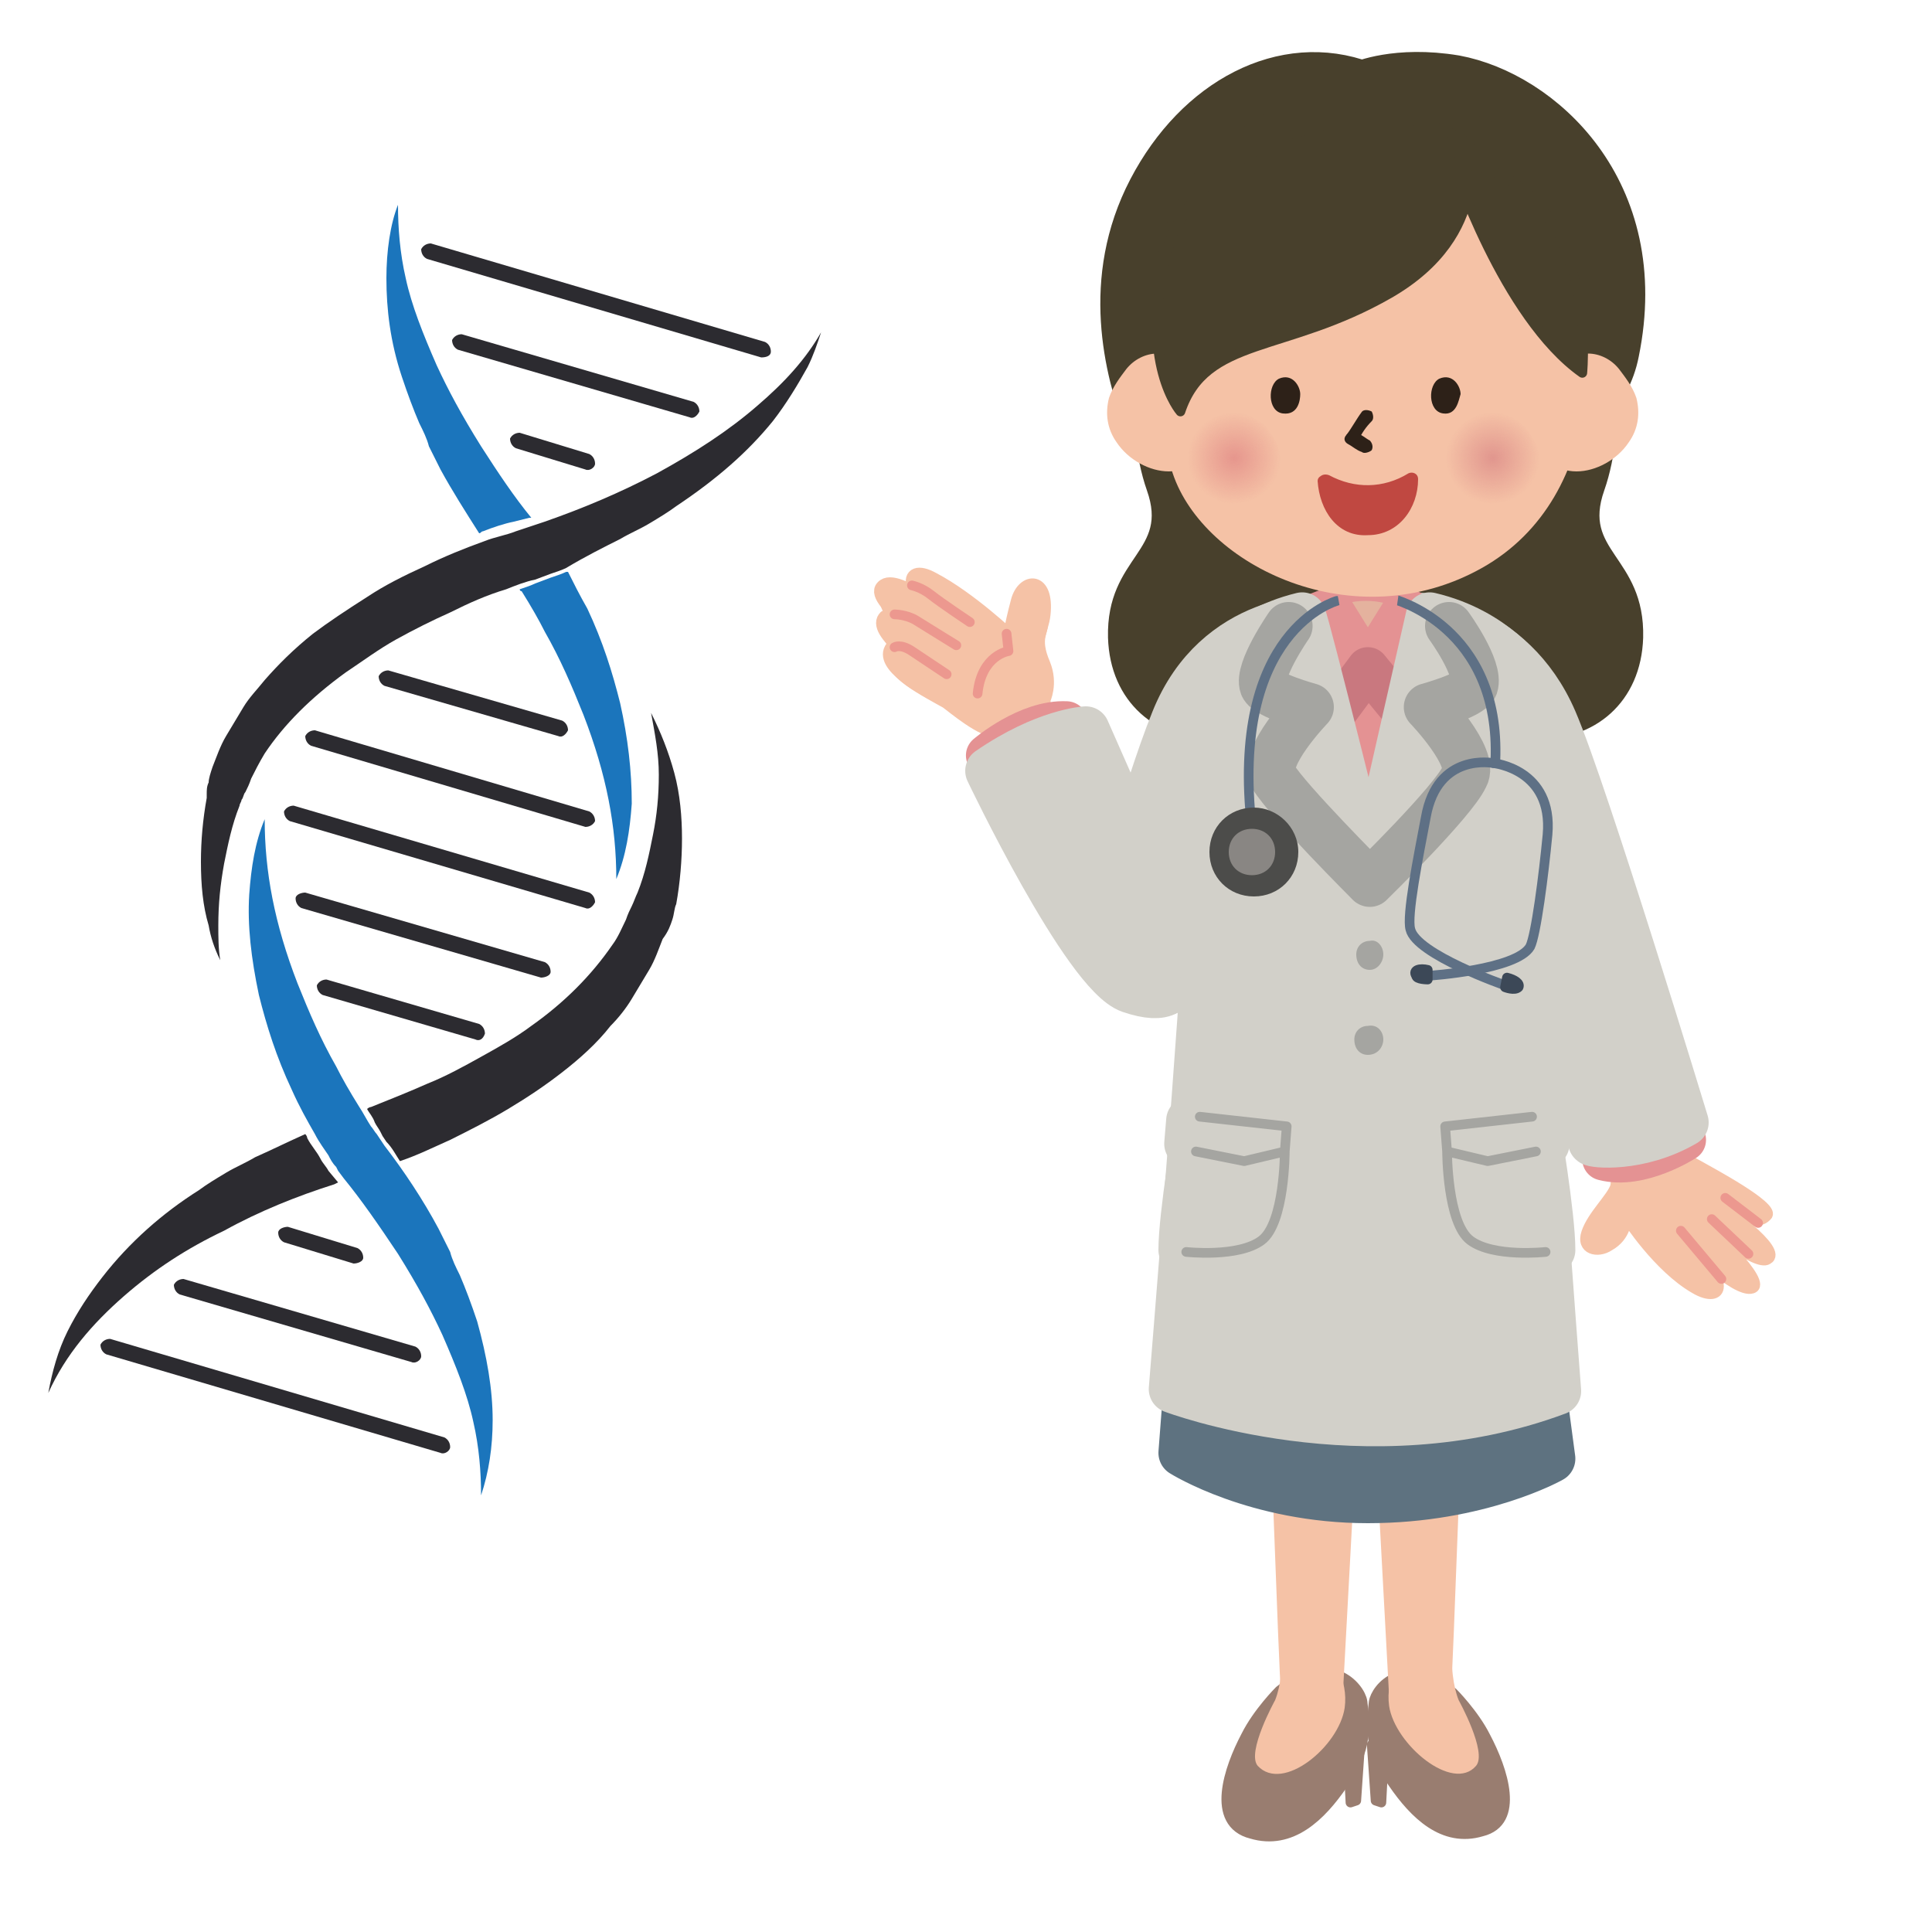 <?xml version="1.0" encoding="utf-8"?>
<!-- Generator: Adobe Illustrator 24.0.1, SVG Export Plug-In . SVG Version: 6.00 Build 0)  -->
<svg version="1.1" id="Layer_1" xmlns="http://www.w3.org/2000/svg" xmlns:xlink="http://www.w3.org/1999/xlink" x="0px" y="0px"
	 width="100px" height="100px" viewBox="0 0 100 100" style="enable-background:new 0 0 100 100;" xml:space="preserve">
<style type="text/css">
	.st0{fill:#48402C;}
	.st1{fill-opacity:0;stroke:#48402C;stroke-width:0.5;stroke-linecap:round;stroke-linejoin:round;}
	.st2{fill:#F5C2A6;stroke:#F5C2A6;stroke-width:0.75;stroke-miterlimit:10;}
	.st3{fill-opacity:0;stroke:#F5C2A6;stroke-width:0.5;stroke-linecap:round;stroke-linejoin:round;}
	.st4{fill:#D2D0C9;}
	.st5{fill-opacity:0;stroke:#D2D0C9;stroke-width:2.48;stroke-linecap:round;stroke-linejoin:round;}
	.st6{fill:#E49293;}
	.st7{fill-opacity:0;stroke:#E49293;stroke-width:2.207;stroke-linecap:round;stroke-linejoin:round;}
	.st8{fill-opacity:0;stroke:#EC988F;stroke-width:0.5;stroke-linecap:round;stroke-linejoin:round;}
	.st9{fill:#997D70;}
	.st10{fill-opacity:0;stroke:#997D70;stroke-width:0.75;stroke-linecap:round;stroke-linejoin:round;}
	.st11{fill:#F5C2A6;}
	.st12{fill-opacity:0;stroke:#997D70;stroke-width:0.5;stroke-linecap:round;stroke-linejoin:round;}
	.st13{fill:#E4B29E;}
	.st14{fill-opacity:0;stroke:#C9787F;stroke-width:2.207;stroke-linecap:round;stroke-linejoin:round;}
	.st15{fill:#5E7280;}
	.st16{fill-opacity:0;stroke:#5E7280;stroke-width:2.48;stroke-linecap:round;stroke-linejoin:round;}
	.st17{fill-opacity:0;stroke:#A5A5A1;stroke-width:2.48;stroke-linecap:round;stroke-linejoin:round;}
	.st18{fill-opacity:0;stroke:#A5A5A1;stroke-width:0.5;stroke-linecap:round;stroke-linejoin:round;}
	.st19{fill:#A5A5A1;}
	.st20{fill-opacity:0;stroke:#48402C;stroke-width:2.693;stroke-linecap:round;stroke-linejoin:round;}
	.st21{clip-path:url(#SVGID_2_);}
	.st22{fill-opacity:0;stroke:#5E7085;stroke-width:0.5;stroke-linecap:round;stroke-linejoin:round;}
	.st23{fill:#3C4857;}
	.st24{fill-opacity:0;stroke:#3C4857;stroke-width:0.5;stroke-linecap:round;stroke-linejoin:round;}
	.st25{clip-path:url(#SVGID_4_);}
	.st26{fill:#4C4C4A;}
	.st27{fill:#898683;}
	.st28{fill:#2D2118;}
	.st29{fill:url(#path5210_1_);}
	.st30{fill:url(#path5212_1_);}
	.st31{fill:#C04841;}
	.st32{fill:#1B75BC;}
	.st33{fill:#2C2B30;}
</style>
<path id="path5052" class="st0" d="M59,16.6c0,0-0.6,5.3,0.6,8.7c1.2,3.4-2.1,3.6-2,7.7c0.1,3.2,2.4,5.1,5.3,5c0,0-2.4,0.8,0.1,1.7
	c2.6,0.9,8.9,0.2,8.9,0.2l-0.3-23.1L59,16.6"/>
<path id="path5054" class="st1" d="M59,16.6c0,0-0.6,5.3,0.6,8.7c1.2,3.4-2.1,3.6-2,7.7c0.1,3.2,2.4,5.1,5.3,5c0,0-2.4,0.8,0.1,1.7
	c2.6,0.9,8.9,0.2,8.9,0.2l-0.3-23.1L59,16.6z"/>
<path id="path5056" class="st2" d="M54.3,37.6c0,0-0.3-0.6-0.3-1.4c0,0,0.4-0.8,0-1.8c-0.6-1.4-0.1-1.7,0-2.6c0.2-1.9-1-1.8-1.3-0.7
	c-0.4,1.5-0.4,1.9-0.4,1.9s-2.1-2-4-3c-1.6-0.9-1.5,0.9,1.3,2.4c0,0-3.2-2.8-3.9-2c-0.7,0.7,3.2,3.2,3.2,3.2s-2.7-2.2-3.1-1.6
	c-0.6,0.8,2.4,2.7,2.4,2.7s-1.7-2.1-2.1-1c-0.3,0.9,2,2.1,2.9,2.6c0.3,0.2,1.9,1.6,2.7,1.5c0.5-0.1,0.8,0.8,0.8,0.8L54.3,37.6"/>
<path id="path5058" class="st3" d="M54.3,37.7c0,0-0.3-0.6-0.3-1.3c0,0,0.4-0.7,0-1.7c-0.6-1.3-0.1-1.5,0-2.4c0.2-1.7-1-1.6-1.2-0.6
	c-0.4,1.3-0.4,1.8-0.4,1.8s-2.1-1.9-3.9-2.9c-1.6-0.8-1.5,0.8,1.3,2.3c0,0-3.2-2.6-3.9-1.9s3.2,3,3.2,3s-2.6-2-3.1-1.5
	c-0.6,0.8,2.4,2.5,2.4,2.5s-1.7-1.9-2.1-0.9c-0.3,0.9,2,1.9,2.9,2.4c0.3,0.2,1.9,1.5,2.6,1.3c0.5-0.1,0.8,0.8,0.8,0.8L54.3,37.7z"/>
<path id="path5060" class="st4" d="M61.5,50.1c1.4-3.3,4.3-11.7,4.3-11.7l2.6-6.4c0,0-5.4-0.2-7.6,5.3c-1.5,3.7-3.6,11.5-3.6,11.5
	C57,50.3,60.1,53.1,61.5,50.1"/>
<path id="path5062" class="st5" d="M61.5,50.1c1.4-3.3,4.3-11.7,4.3-11.7l2.6-6.4c0,0-5.4-0.2-7.6,5.3c-1.5,3.7-3.6,11.5-3.6,11.5
	C57,50.3,60.1,53.1,61.5,50.1z"/>
<path id="path5064" class="st6" d="M51.6,40.1l-0.5-1c0,0,2.1-1.8,4.1-1.7l0.5,0.8L51.6,40.1"/>
<path id="path5066" class="st7" d="M51.6,40.1l-0.5-1c0,0,2.1-1.8,4.1-1.7l0.5,0.8L51.6,40.1z"/>
<path id="path5068" class="st4" d="M60.3,47.1l-4.1-9.3c0,0-2.1,0.1-5,2.1c0,0,5,10.5,7.3,11.3c3.8,1.3,1.7-2.7,1.7-2.7L60.3,47.1"
	/>
<path id="path5070" class="st5" d="M60.3,47.1l-4.1-9.3c0,0-2.1,0.1-5,2.1c0,0,5,10.5,7.3,11.3c3.8,1.3,1.7-2.7,1.7-2.7L60.3,47.1z"
	/>
<path id="path5072" class="st8" d="M50.6,35.9c0.2-2,1.6-2.2,1.6-2.2l-0.1-0.9 M46.3,33.5c0,0,0.3-0.2,0.9,0.2
	c0.3,0.2,1.8,1.2,1.8,1.2 M46.3,31.8c0,0,0.6,0,1.1,0.3c0.8,0.5,2.1,1.3,2.1,1.3 M47.2,30.3c0,0,0.5,0.1,1,0.5s2,1.4,2,1.4"/>
<path id="path5074" class="st0" d="M83.4,16.6c0,0,0.6,5.3-0.6,8.7s2.1,3.6,2,7.7c-0.1,3.2-2.4,5.1-5.3,5c0,0,2.4,0.8-0.1,1.7
	c-2.6,0.9-8.9,0.2-8.9,0.2l0.3-23.1L83.4,16.6"/>
<path id="path5076" class="st1" d="M83.4,16.6c0,0,0.6,5.3-0.6,8.7s2.1,3.6,2,7.7c-0.1,3.2-2.4,5.1-5.3,5c0,0,2.4,0.8-0.1,1.7
	c-2.6,0.9-8.9,0.2-8.9,0.2l0.3-23.1L83.4,16.6z"/>
<path id="path5078" class="st9" d="M66.3,87.6c0,0-1.1,1.1-1.7,2.3c-0.9,1.7-1.8,4.4,0.2,4.9c2,0.6,3.5-0.9,4.6-2.5s1.2-2.5,1-4.2
	C70.3,87.4,68.8,85.6,66.3,87.6"/>
<path id="path5080" class="st10" d="M66.3,87.6c0,0-1.1,1.1-1.7,2.3c-0.9,1.7-1.8,4.4,0.2,4.9c2,0.6,3.5-0.9,4.6-2.5s1.2-2.5,1-4.2
	C70.3,87.4,68.8,85.6,66.3,87.6z"/>
<path id="path5082" class="st11" d="M65.6,69.6c0,0,0.6,17.1,0.7,18c0,0.3,2.6,2,3.2,0.2l1-18.5L65.6,69.6"/>
<path id="path5084" class="st11" d="M69.6,88.4c-0.3,2-3.2,4.4-4.5,3C64.5,90.7,66,88,66,88c0.6-1.5,0.3-4,0.3-4.5
	S70,85.5,69.6,88.4"/>
<path id="path5086" class="st9" d="M75.2,87.6c0,0,1.1,1.1,1.7,2.3c0.9,1.7,1.8,4.4-0.2,4.9c-2,0.6-3.5-0.9-4.6-2.5s-1.2-2.5-1-4.2
	C71.2,87.4,72.6,85.6,75.2,87.6"/>
<path id="path5088" class="st12" d="M75.2,87.6c0,0,1.1,1.1,1.7,2.3c0.9,1.7,1.8,4.4-0.2,4.9c-2,0.6-3.5-0.9-4.6-2.5s-1.2-2.5-1-4.2
	C71.2,87.4,72.6,85.6,75.2,87.6z"/>
<path id="path5090" class="st11" d="M75.8,69.6c0,0-0.6,17.1-0.7,18c0,0.3-2.6,2-3.2,0.2l-1-18.5L75.8,69.6"/>
<path id="path5092" class="st13" d="M69.2,30.4l0.2,1.3c0,0,1.5,1.3,2.8,0l0.2-1.4L69.2,30.4"/>
<path id="path5094" class="st11" d="M83.5,59.5c0,0,0.2,1.3,0.1,1.9c-0.2,0.6-1.2,1.5-1.5,2.4s0.6,1.1,1.2,0.7
	c0.9-0.5,0.9-1.4,0.9-1.4s1.6,2.5,3.5,3.6c1.5,0.9,2.1-0.4-0.6-2.5c0,0,2.7,2.8,3.6,2.5s-2.4-3.3-2.4-3.3s2.6,2.2,3.2,1.8
	c0.9-0.5-2.5-2.8-2.5-2.8s1.8,1.4,2.5,0.5c0.3-0.5-2.9-2.2-3.6-2.6c-0.8-0.4-1.9-1.4-1.9-1.4L83.5,59.5"/>
<path id="path5096" class="st3" d="M83.5,59.5c0,0,0.2,1.3,0.1,1.9c-0.2,0.6-1.2,1.5-1.5,2.4s0.6,1.1,1.2,0.7
	c0.9-0.5,0.9-1.4,0.9-1.4s1.6,2.5,3.5,3.6c1.5,0.9,2.1-0.4-0.6-2.5c0,0,2.7,2.8,3.6,2.5s-2.4-3.3-2.4-3.3s2.6,2.2,3.2,1.8
	c0.9-0.5-2.5-2.8-2.5-2.8s1.8,1.4,2.5,0.5c0.3-0.5-2.9-2.2-3.6-2.6c-0.8-0.4-1.9-1.4-1.9-1.4L83.5,59.5z"/>
<path id="path5098" class="st8" d="M87,63.7l2.1,2.5 M90.5,64.9l-1.9-1.8 M91,63.3L89.3,62"/>
<path id="path5100" class="st6" d="M87,58.3l0.2,0.7c0,0-2.3,1.5-4.2,1l-0.3-1L87,58.3"/>
<path id="path5102" class="st7" d="M87,58.3l0.2,0.7c0,0-2.3,1.5-4.2,1l-0.3-1L87,58.3z"/>
<path id="path5104" class="st4" d="M87.2,58.1c0,0-5.2-17.1-6.8-20.8c-2.2-5.1-7.1-5.4-7.1-5.4l2.1,6.5l7,20.7
	C82.4,59.2,84.8,59.5,87.2,58.1"/>
<path id="path5106" class="st5" d="M87.2,58.1c0,0-5.2-17.1-6.8-20.8c-2.2-5.1-7.1-5.4-7.1-5.4l2.1,6.5l7,20.7
	C82.4,59.2,84.8,59.5,87.2,58.1z"/>
<path id="path5108" class="st6" d="M63.7,55.2c0,0,1.2-14.8,2.4-18.9c1-3.5,3.1-4.8,4.8-4.7c2.2,0.1,4.1,2.1,4.7,5
	c0.8,3.4,2.1,18.3,2.1,18.3s-3.6,0.3-6.8,0.2C67.7,55,63.7,55.2,63.7,55.2"/>
<path id="path5110" class="st7" d="M63.7,55.2c0,0,1.2-14.8,2.4-18.9c1-3.5,3.1-4.8,4.8-4.7c2.2,0.1,4.1,2.1,4.7,5
	c0.8,3.4,2.1,18.3,2.1,18.3s-3.6,0.3-6.8,0.2C67.7,55,63.7,55.2,63.7,55.2z"/>
<path id="path5112" class="st13" d="M73.4,32.9c0,1-1.2,1.8-2.7,1.8S68,33.9,68,32.9s1.2-1.8,2.7-1.8C72.2,31.1,73.4,31.9,73.4,32.9
	"/>
<path id="path5114" class="st6" d="M72.7,31.5l-1.8,2.9l2.9,2l0.1-4.3L72.7,31.5"/>
<path id="path5116" class="st7" d="M72.7,31.5l-1.8,2.9l2.9,2l0.1-4.3L72.7,31.5z"/>
<path id="path5118" class="st6" d="M68.9,31.5l1.8,2.9l-2.9,2L67.6,32L68.9,31.5"/>
<path id="path5120" class="st7" d="M68.9,31.5l1.8,2.9l-2.9,2L67.6,32L68.9,31.5z"/>
<path id="path5122" class="st14" d="M73.1,37.4l-2.3-2.8l-2,2.7"/>
<path id="path5124" class="st15" d="M79.7,71l0.6,4.5c0,0-3.7,2.1-9.5,2.1s-9.6-2.4-9.6-2.4l0.3-3.9L79.7,71"/>
<path id="path5126" class="st16" d="M79.7,71l0.6,4.5c0,0-3.7,2.1-9.5,2.1s-9.6-2.4-9.6-2.4l0.3-3.9L79.7,71z"/>
<path id="path5128" class="st4" d="M80.6,72c0,0-1.6-20.9-1.7-24.6c-0.1-3.7,0-12.4,0-12.4s-1.5-2.3-4.9-3.1c0,0-3.1,13.6-3.1,13.7
	c0,0-3.3-13.3-3.5-13.7c-3.3,0.8-4.9,3.1-4.9,3.1s0.1,8.7,0,12.4c-0.1,3.7-1.8,24.5-1.8,24.5S70.7,75.7,80.6,72"/>
<path id="path5130" class="st5" d="M80.6,72c0,0-1.6-20.9-1.7-24.6c-0.1-3.7,0-12.4,0-12.4s-1.5-2.3-4.9-3.1c0,0-3.1,13.6-3.1,13.7
	c0,0-3.3-13.3-3.5-13.7c-3.3,0.8-4.9,3.1-4.9,3.1s0.1,8.7,0,12.4c-0.1,3.7-1.8,24.5-1.8,24.5S70.7,75.7,80.6,72z"/>
<path id="path5132" class="st11" d="M71.9,88.3c0.3,2,3.3,4.5,4.5,3.1c0.6-0.7-0.9-3.4-0.9-3.4c-0.6-1.5-0.3-4-0.3-4.5
	C75.1,83,71.5,85.4,71.9,88.3"/>
<path id="path5134" class="st9" d="M71,90.3l0.2,2.9l0.3,0.1l0.1-1.9L71,90.3"/>
<path id="path5136" class="st12" d="M71,90.3l0.2,2.9l0.3,0.1l0.1-1.9L71,90.3z"/>
<path id="path5138" class="st9" d="M70.4,90.3l-0.2,2.9l-0.3,0.1l-0.1-1.9L70.4,90.3"/>
<path id="path5140" class="st12" d="M70.4,90.3l-0.2,2.9l-0.3,0.1l-0.1-1.9L70.4,90.3z"/>
<path id="path5142" class="st17" d="M66.7,32.4c0,0-1.6,2.3-1.3,3.1c0.2,0.5,2.4,1.1,2.4,1.1s-2.5,2.6-1.9,3.6c0.7,1.2,5,5.5,5,5.5
	s4.3-4.2,4.9-5.5c0.6-1-1.9-3.6-1.9-3.6s2.2-0.6,2.4-1.1c0.3-0.9-1.3-3.1-1.3-3.1"/>
<path id="path5144" class="st4" d="M75.1,58.4l4.4-0.2c0,0,0.8,4.7,0.8,6.5c0,0-3.8,0.7-4.6-0.6C74.9,62.7,75.1,58.4,75.1,58.4"/>
<path id="path5146" class="st5" d="M75.1,58.4l4.4-0.2c0,0,0.8,4.7,0.8,6.5c0,0-3.8,0.7-4.6-0.6C74.9,62.7,75.1,58.4,75.1,58.4z"/>
<path id="path5148" class="st4" d="M74.9,58.3l0.1,1.3l2,0.6l3-1L79.8,58L74.9,58.3"/>
<path id="path5150" class="st5" d="M74.9,58.3l0.1,1.3l2,0.6l3-1L79.8,58L74.9,58.3z"/>
<path id="path5152" class="st18" d="M74.9,59.6c0,0,0,3.7,1.2,4.6c1.2,0.9,3.9,0.6,3.9,0.6 M79.5,59.6L77,60.1l-2.1-0.5l-0.1-1.3
	l4.5-0.5"/>
<path id="path5154" class="st4" d="M66.4,58.4L62,58.2c0,0-0.8,4.7-0.8,6.5c0,0,3.8,0.7,4.6-0.6C66.5,62.7,66.4,58.4,66.4,58.4"/>
<path id="path5156" class="st5" d="M66.4,58.4L62,58.2c0,0-0.8,4.7-0.8,6.5c0,0,3.8,0.7,4.6-0.6C66.5,62.7,66.4,58.4,66.4,58.4z"/>
<path id="path5158" class="st4" d="M66.6,58.3l-0.1,1.3l-2,0.6l-3-1l0.1-1.2L66.6,58.3"/>
<path id="path5160" class="st5" d="M66.6,58.3l-0.1,1.3l-2,0.6l-3-1l0.1-1.2L66.6,58.3z"/>
<path id="path5162" class="st18" d="M66.5,59.6c0,0,0,3.7-1.2,4.6c-1.2,0.9-3.9,0.6-3.9,0.6 M61.9,59.6l2.5,0.5l2.1-0.5l0.1-1.3
	l-4.5-0.5"/>
<path id="path5164" class="st19" d="M71.6,49.4c0,0.4-0.3,0.8-0.7,0.8c-0.4,0-0.7-0.3-0.7-0.8c0-0.4,0.3-0.7,0.7-0.7
	C71.3,48.6,71.6,49,71.6,49.4"/>
<path id="path5166" class="st19" d="M71.6,53.8c0,0.4-0.3,0.8-0.8,0.8c-0.4,0-0.7-0.3-0.7-0.8c0-0.4,0.3-0.7,0.7-0.7
	C71.3,53,71.6,53.4,71.6,53.8"/>
<path id="path5168" class="st0" d="M70.5,4.5c-4-1.5-8.4,0.8-10.8,5.4c-2.4,4.6-1.2,9.2-0.2,11.9c1,2.8,22.3,5.1,24-3.6
	c1.7-8.3-3.9-13.2-8.2-14C72.3,3.7,70.5,4.5,70.5,4.5"/>
<path id="path5170" class="st20" d="M70.5,4.5c-4-1.5-8.4,0.8-10.8,5.4c-2.4,4.6-1.2,9.2-0.2,11.9c1,2.8,22.3,5.1,24-3.6
	c1.7-8.3-3.9-13.2-8.2-14C72.3,3.7,70.5,4.5,70.5,4.5z"/>
<path id="path5172" class="st11" d="M62.1,19.6c-0.6-0.8-1.4-1.3-2.2-1.3c-0.6,0-1.2,0.3-1.6,0.8c-0.3,0.4-0.7,0.9-0.9,1.5
	c-0.2,0.8-0.1,1.6,0.4,2.3c0.6,0.9,1.7,1.5,2.7,1.5c1.1,0,1.9-0.7,2.2-1.9C63,21.6,62.7,20.5,62.1,19.6"/>
<path id="path5174" class="st11" d="M80,19.6c0.6-0.8,1.4-1.3,2.2-1.3c0.6,0,1.2,0.3,1.6,0.8c0.3,0.4,0.7,0.9,0.9,1.5
	c0.2,0.8,0.1,1.6-0.4,2.3c-0.6,0.9-1.7,1.5-2.7,1.5c-1.1,0-1.9-0.7-2.2-1.9C79.2,21.6,79.4,20.5,80,19.6"/>
<g>
	<g>
		<g>
			<defs>
				<polygon id="SVGID_1_" points="72.4,30.7 72.3,31.4 72.4,51.8 80.2,52.2 81.2,33.4 				"/>
			</defs>
			<clipPath id="SVGID_2_">
				<use xlink:href="#SVGID_1_"  style="overflow:visible;"/>
			</clipPath>
			<g id="g5190" class="st21">
				<path id="path5176" class="st22" d="M72.1,31c0,0,5.6,1.4,5.3,8.4"/>
				<path id="path5178" class="st22" d="M77.3,39.5c0,0,3.1,0.3,2.8,3.7c-0.2,2.1-0.6,5.2-0.9,5.8c-0.7,1.2-5.2,1.5-5.2,1.5"/>
				<path id="path5180" class="st23" d="M73.9,50.2v0.5c0,0-0.6,0-0.6-0.2C73.1,50.2,73.5,50.1,73.9,50.2"/>
				<path id="path5182" class="st24" d="M73.9,50.2v0.5c0,0-0.6,0-0.6-0.2C73.1,50.2,73.5,50.1,73.9,50.2z"/>
				<path id="path5184" class="st22" d="M77.3,39.5c0,0-2.9-0.6-3.5,2.8c-0.4,2.1-1,5.1-0.8,5.8c0.3,1.3,4.9,2.9,4.9,2.9"/>
				<path id="path5186" class="st23" d="M78,50.6l-0.1,0.5c0,0,0.5,0.2,0.7,0C78.7,50.9,78.4,50.7,78,50.6"/>
				<path id="path5188" class="st24" d="M78,50.6l-0.1,0.5c0,0,0.5,0.2,0.7,0C78.7,50.9,78.4,50.7,78,50.6z"/>
			</g>
		</g>
	</g>
</g>
<g>
	<g>
		<g>
			<defs>
				<polygon id="SVGID_3_" points="69.2,30.6 69.4,31.7 68.2,45.9 64.4,47.4 61.8,45.2 64.9,31.1 				"/>
			</defs>
			<clipPath id="SVGID_4_">
				<use xlink:href="#SVGID_3_"  style="overflow:visible;"/>
			</clipPath>
			<g id="g5198" class="st25">
				<path id="path5192" class="st22" d="M69.2,31.1c0,0-5.6,1.5-4.4,11.8"/>
				<path id="path5194" class="st26" d="M67.2,44.1c0,1.3-1,2.3-2.3,2.3c-1.3,0-2.3-1-2.3-2.3s1-2.3,2.3-2.3
					C66.1,41.8,67.2,42.8,67.2,44.1"/>
				<path id="path5196" class="st27" d="M66,44.1c0,0.7-0.5,1.2-1.2,1.2s-1.2-0.5-1.2-1.2s0.5-1.2,1.2-1.2
					C65.5,42.9,66,43.4,66,44.1"/>
			</g>
		</g>
	</g>
</g>
<path id="path5200" class="st11" d="M68.7,7.7c2.6-0.7,8.8,0.2,11.6,4.4c2.8,4.2,3,13.6-3.6,17.3s-14.4-0.1-16-4.9
	C59,19.7,59.6,10.1,68.7,7.7"/>
<path id="path5202" class="st28" d="M74.7,21.4c-0.8-0.1-0.8-1.5-0.2-1.8c0.7-0.3,1.1,0.4,1.1,0.8C75.5,20.7,75.4,21.5,74.7,21.4"/>
<path id="path5204" class="st28" d="M66.4,21.4c-0.8-0.1-0.8-1.5-0.2-1.8c0.7-0.3,1.1,0.4,1.1,0.8C67.3,20.7,67.2,21.5,66.4,21.4"/>
<path id="path5206" class="st28" d="M70.5,21.3c-0.3,0.4-0.5,0.8-0.8,1.2c-0.2,0.4,0.4,0.7,0.6,0.3c0.2-0.4,0.4-0.7,0.7-1
	c0.1-0.1,0.1-0.3,0-0.5C70.8,21.2,70.6,21.2,70.5,21.3"/>
<path id="path5208" class="st28" d="M69.8,23c0.2,0.1,0.4,0.3,0.7,0.4c0.1,0.1,0.4,0,0.5-0.1c0.1-0.2,0-0.4-0.1-0.5
	c-0.2-0.1-0.4-0.3-0.7-0.4c-0.2-0.1-0.4,0-0.5,0.1C69.5,22.7,69.6,22.9,69.8,23"/>
<radialGradient id="path5210_1_" cx="249.673" cy="-697.477" r="2.419" gradientTransform="matrix(1 0 0 -0.98 -172.409 -659.82)" gradientUnits="userSpaceOnUse">
	<stop  offset="0" style="stop-color:#E1968E"/>
	<stop  offset="1" style="stop-color:#E1968E;stop-opacity:0"/>
</radialGradient>
<path id="path5210" class="st29" d="M74.9,24.4c1.3,3.2,5.7,1.3,4.6-1.4c-0.2-0.4-0.5-0.9-0.8-1.1c-1.5-1.2-3.3-0.2-3.8,1.2
	C74.8,23.5,74.8,24,74.9,24.4"/>
<radialGradient id="path5212_1_" cx="236.297" cy="-697.48" r="2.419" gradientTransform="matrix(1 0 0 -0.98 -172.409 -659.823)" gradientUnits="userSpaceOnUse">
	<stop  offset="0" style="stop-color:#E6968D"/>
	<stop  offset="1" style="stop-color:#E6968D;stop-opacity:0"/>
</radialGradient>
<path id="path5212" class="st30" d="M61.5,24.4c1.3,3.2,5.7,1.3,4.6-1.4c-0.2-0.4-0.5-0.9-0.8-1.1c-1.5-1.2-3.3-0.2-3.8,1.2
	C61.5,23.5,61.4,24,61.5,24.4"/>
<path id="path5214" class="st0" d="M76,7.4c0,0,1.3,4.7-4.1,7.8s-9.5,2.2-10.8,6.1c0,0-2.2-2.5-0.7-8.3C62,7.3,71.5,4.2,76,7.4"/>
<path id="path5216" class="st1" d="M76,7.4c0,0,1.3,4.7-4.1,7.8s-9.5,2.2-10.8,6.1c0,0-2.2-2.5-0.7-8.3C62,7.3,71.5,4.2,76,7.4z"/>
<path id="path5218" class="st0" d="M75.2,8.4c0,0,2.6,8,6.7,10.9C81.9,19.3,82.9,9.2,75.2,8.4"/>
<path id="path5220" class="st1" d="M75.2,8.4c0,0,2.6,8,6.7,10.9C81.9,19.3,82.9,9.2,75.2,8.4z"/>
<path id="path5222" class="st31" d="M68.5,24.9c1.2,0.6,2.9,1,4.5-0.1c0,0,0.1,2.5-2.3,2.6C68.6,27.5,68.5,24.9,68.5,24.9"/>
<path id="path5224" class="st31" d="M68.4,25.2c1.6,0.8,3.3,0.9,4.8-0.1c-0.2-0.1-0.3-0.2-0.5-0.3c0,1.2-0.7,2.1-1.9,2.2
	c-1.2,0.1-1.8-1.1-1.9-2.1c0-0.4-0.7-0.4-0.7,0c0.1,1.5,1,2.9,2.6,2.8c1.6,0,2.6-1.4,2.6-2.9c0-0.3-0.3-0.4-0.5-0.3
	c-1.3,0.8-2.8,0.8-4.1,0.1C68.3,24.4,68,25,68.4,25.2"/>
<g>
	<g>
		<path class="st32" d="M32.1,36.4c-0.4-1.6-0.9-3.2-1.7-4.9c-0.4-0.7-0.7-1.3-1-1.9h-0.1c-0.2,0.1-0.5,0.2-0.8,0.3l-0.8,0.3
			c-0.2,0.1-0.5,0.2-0.8,0.3c0,0,0,0.1,0.1,0.1c0.5,0.8,0.9,1.5,1.2,2.1c0.8,1.4,1.4,2.8,2,4.3c1.2,3.1,1.7,5.8,1.7,8.5
			c0.5-1.2,0.7-2.5,0.8-3.9C32.7,39.9,32.5,38.2,32.1,36.4z"/>
		<path class="st32" d="M20.8,19.5c0.3,0.9,0.6,1.7,0.9,2.4c0.2,0.4,0.4,0.8,0.5,1.2c0.2,0.4,0.4,0.8,0.6,1.2c0.6,1.1,1.3,2.2,2,3.3
			c0.1,0,0.1-0.1,0.2-0.1c0.5-0.2,1.1-0.4,1.6-0.5l0.8-0.2h0.1c-0.9-1.1-1.7-2.3-2.6-3.7c-1-1.6-1.7-2.9-2.3-4.2
			c-0.7-1.6-1.3-3.1-1.6-4.5c-0.3-1.3-0.4-2.6-0.4-3.8c-0.4,1-0.6,2.4-0.6,3.8C20,16,20.2,17.7,20.8,19.5z"/>
	</g>
	<path class="st33" d="M32.1,27.9c0.5-0.3,1-0.5,1.5-0.8s1-0.6,1.4-0.9c2.1-1.4,3.7-2.8,5-4.4c0.7-0.9,1.3-1.9,1.8-2.8
		c0.3-0.6,0.5-1.2,0.7-1.8c-0.8,1.4-1.9,2.6-3.3,3.8c-1.5,1.3-3.2,2.4-5.2,3.5c-1.9,1-3.8,1.8-5.8,2.5l-0.9,0.3l-0.6,0.2
		c-0.5,0.2-1.1,0.3-1.6,0.5C24,28.4,23,28.8,22,29.3c-1.1,0.5-2.1,1-3,1.6c-1.1,0.7-2,1.3-2.8,1.9c-1,0.8-1.8,1.6-2.5,2.4
		c-0.4,0.5-0.8,0.9-1.1,1.4s-0.6,1-0.9,1.5c-0.3,0.5-0.5,1.1-0.7,1.6c-0.1,0.3-0.2,0.6-0.2,0.8c-0.1,0.2-0.1,0.4-0.1,0.6v0.2
		c-0.2,1.1-0.3,2.2-0.3,3.3c0,1.2,0.1,2.3,0.4,3.3c0.1,0.6,0.3,1.2,0.6,1.8c-0.1-0.6-0.1-1.2-0.1-1.8c0-1.1,0.1-2.1,0.3-3.2
		c0.2-1,0.4-2,0.8-3c0-0.1,0.1-0.2,0.1-0.3c0.1-0.1,0.1-0.3,0.2-0.4c0.1-0.2,0.2-0.4,0.3-0.7c0.2-0.4,0.4-0.8,0.7-1.3
		c1-1.5,2.4-2.9,4.2-4.2c0.9-0.6,1.7-1.2,2.6-1.7s1.9-1,2.8-1.4c1-0.5,1.9-0.9,2.9-1.2c0.5-0.2,1-0.4,1.5-0.5l0.8-0.3
		c0.3-0.1,0.6-0.2,0.8-0.3C30.3,28.8,31.3,28.3,32.1,27.9z"/>
	<g>
		<path class="st33" d="M34.8,47.6c0.1-0.3,0.1-0.6,0.2-0.8c0.2-1.1,0.3-2.3,0.3-3.4c0-1.1-0.1-2.3-0.4-3.4
			c-0.3-1.1-0.7-2.1-1.2-3.1c0.2,1.1,0.4,2.1,0.4,3.2c0,1.1-0.1,2.1-0.3,3.1s-0.4,2-0.8,3c-0.1,0.2-0.2,0.5-0.3,0.7
			s-0.2,0.4-0.3,0.7c-0.2,0.4-0.4,0.9-0.7,1.3c-1.1,1.6-2.5,3-4.2,4.2c-0.8,0.6-1.7,1.1-2.6,1.6s-1.8,1-2.8,1.4
			c-0.9,0.4-1.9,0.8-2.9,1.2c-0.1,0-0.2,0.1-0.2,0.1c0.1,0.2,0.3,0.4,0.4,0.7c0.1,0.2,0.2,0.3,0.3,0.5l0.1,0.2l0.2,0.3
			c0.3,0.3,0.5,0.7,0.7,1c0.9-0.3,1.7-0.7,2.6-1.1c1-0.5,2-1,3-1.6s1.9-1.2,2.8-1.9s1.8-1.5,2.5-2.4c0.4-0.4,0.8-0.9,1.1-1.4
			s0.6-1,0.9-1.5c0.3-0.5,0.5-1.1,0.7-1.6C34.6,48.2,34.7,47.9,34.8,47.6z"/>
		<path class="st33" d="M17,60.6c-0.1-0.2-0.3-0.4-0.4-0.6c-0.2-0.4-0.5-0.7-0.7-1.1c0-0.1-0.1-0.2-0.1-0.2
			c-0.9,0.4-1.7,0.8-2.6,1.2c-0.5,0.3-1,0.5-1.5,0.8s-1,0.6-1.4,0.9c-1.9,1.2-3.6,2.7-5,4.5C4.6,67,4,67.9,3.5,68.9s-0.8,2.1-1,3.2
			c0.9-2,2.3-3.6,3.9-5s3.3-2.5,5.2-3.4c1.8-1,3.8-1.8,5.7-2.4l0.2-0.1L17,60.6z"/>
	</g>
	<path class="st32" d="M20.6,64.9c1,1.6,1.7,2.9,2.3,4.2c0.7,1.6,1.3,3.1,1.6,4.5c0.3,1.3,0.4,2.6,0.4,3.8c0.4-1.2,0.6-2.5,0.6-3.9
		c0-1.6-0.3-3.3-0.8-5.1c-0.3-0.9-0.6-1.7-0.9-2.4c-0.2-0.4-0.4-0.8-0.5-1.2c-0.2-0.4-0.4-0.8-0.6-1.2c-0.8-1.5-1.8-3-2.8-4.3
		L19.7,59l0,0l-0.2-0.3l0,0c-0.1-0.1-0.2-0.3-0.3-0.4c-0.2-0.3-0.4-0.7-0.6-1c-0.5-0.8-0.9-1.5-1.2-2.1c-0.8-1.4-1.4-2.8-2-4.3
		c-1.2-3.1-1.7-5.8-1.7-8.5c-0.5,1.2-0.7,2.5-0.8,3.9c-0.1,1.6,0.1,3.3,0.5,5.2c0.4,1.6,0.9,3.2,1.7,4.9c0.4,0.9,0.8,1.6,1.2,2.3
		c0.2,0.4,0.5,0.8,0.7,1.1c0.1,0.2,0.2,0.4,0.4,0.6l0.1,0.2l0.3,0.4C18.7,62.1,19.6,63.4,20.6,64.9z"/>
	<path class="st33" d="M30.3,47L15,42.5c-0.2-0.1-0.3-0.3-0.3-0.5c0.1-0.2,0.3-0.3,0.5-0.3l15.3,4.5c0.2,0.1,0.3,0.3,0.3,0.5
		C30.7,46.9,30.5,47.1,30.3,47z"/>
	<path class="st33" d="M30.3,42.8l-14.2-4.2c-0.2-0.1-0.3-0.3-0.3-0.5c0.1-0.2,0.3-0.3,0.5-0.3L30.5,42c0.2,0.1,0.3,0.3,0.3,0.5
		C30.7,42.7,30.5,42.8,30.3,42.8z"/>
	<path class="st33" d="M28.9,38.1l-9-2.6c-0.2-0.1-0.3-0.3-0.3-0.5c0.1-0.2,0.3-0.3,0.5-0.3l9,2.6c0.2,0.1,0.3,0.3,0.3,0.5
		C29.3,38,29.1,38.2,28.9,38.1z"/>
	<g>
		<path class="st33" d="M28,50.6L15.6,47c-0.2-0.1-0.3-0.3-0.3-0.5s0.3-0.3,0.5-0.3l12.4,3.6c0.2,0.1,0.3,0.3,0.3,0.5
			S28.2,50.6,28,50.6z"/>
		<path class="st33" d="M24.6,53.8l-7.9-2.3c-0.2-0.1-0.3-0.3-0.3-0.5c0.1-0.2,0.3-0.3,0.5-0.3l7.9,2.3c0.2,0.1,0.3,0.3,0.3,0.5
			C25,53.8,24.8,53.9,24.6,53.8z"/>
	</g>
	<path class="st33" d="M22.8,75.2L5.5,70.1c-0.2-0.1-0.3-0.3-0.3-0.5c0.1-0.2,0.3-0.3,0.5-0.3L23,74.4c0.2,0.1,0.3,0.3,0.3,0.5
		S23,75.3,22.8,75.2z"/>
	<path class="st33" d="M21.3,70.5L9.3,67C9.1,66.9,9,66.7,9,66.5c0.1-0.2,0.3-0.3,0.5-0.3l12,3.5c0.2,0.1,0.3,0.3,0.3,0.5
		S21.5,70.6,21.3,70.5z"/>
	<path class="st33" d="M18.3,65.4l-3.6-1.1c-0.2-0.1-0.3-0.3-0.3-0.5s0.3-0.3,0.5-0.3l3.6,1.1c0.2,0.1,0.3,0.3,0.3,0.5
		S18.5,65.4,18.3,65.4z"/>
	<g>
		<path class="st33" d="M39.4,18.5l-17.3-5.1c-0.2-0.1-0.3-0.3-0.3-0.5c0.1-0.2,0.3-0.3,0.5-0.3l17.3,5.1c0.2,0.1,0.3,0.3,0.3,0.5
			S39.7,18.5,39.4,18.5z"/>
		<path class="st33" d="M35.7,21.6l-12-3.5c-0.2-0.1-0.3-0.3-0.3-0.5c0.1-0.2,0.3-0.3,0.5-0.3l12,3.5c0.2,0.1,0.3,0.3,0.3,0.5
			C36.1,21.5,35.9,21.7,35.7,21.6z"/>
		<path class="st33" d="M30.3,24.3l-3.6-1.1c-0.2-0.1-0.3-0.3-0.3-0.5c0.1-0.2,0.3-0.3,0.5-0.3l3.6,1.1c0.2,0.1,0.3,0.3,0.3,0.5
			S30.5,24.4,30.3,24.3z"/>
	</g>
</g>
</svg>
